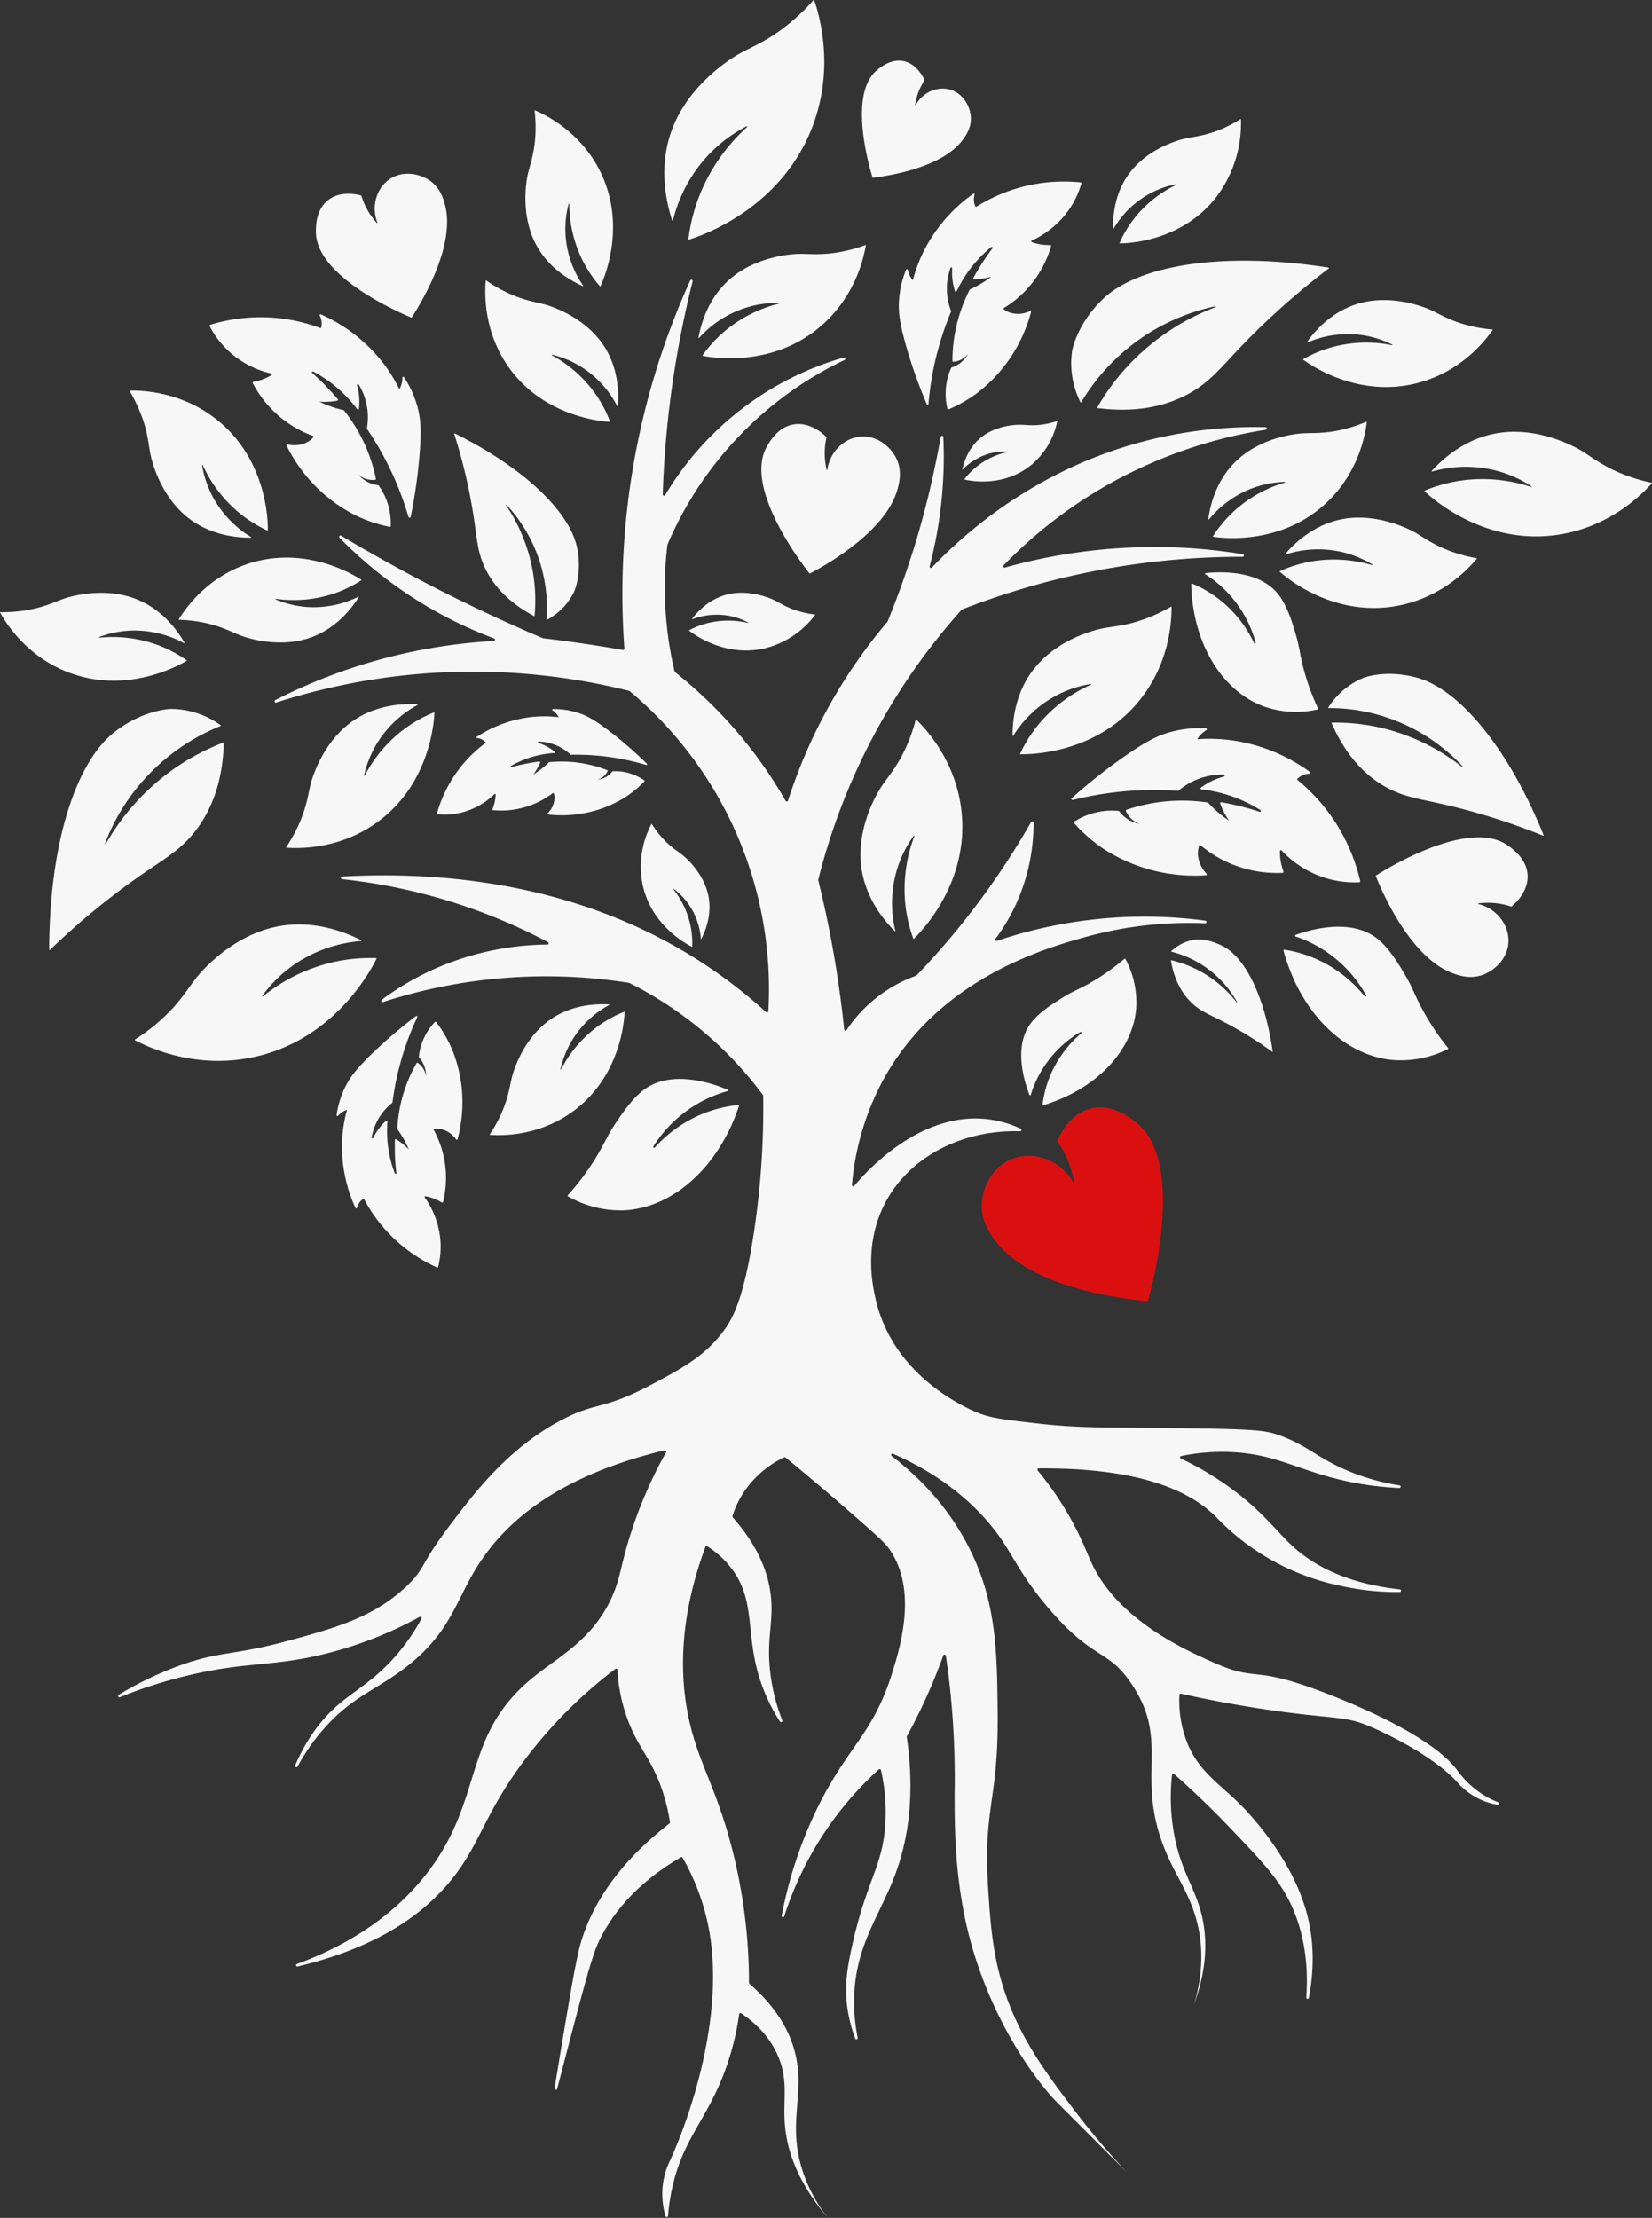 <svg xmlns="http://www.w3.org/2000/svg" viewBox="0 0 690.59 926.71"><rect x="0" y="0" width="690.59" height="926.71" fill="#333333" stroke="none"/><defs><style>.cls-1{fill:#f7f7f7;}.cls-2{fill:#da1010;}</style></defs><g id="Tree_Outline" data-name="Tree Outline"><path class="cls-1" d="M201.11,741.93a.55.55,0,0,0,.49,1,200,200,0,0,1,29.9-9.42c22.46-5.17,33.07-3.49,53-8a165.58,165.58,0,0,0,42.39-16.12.55.55,0,0,1,.75.74,86.36,86.36,0,0,1-8.14,12.38c-9.67,12.27-18.85,17-26,23-5.94,5-13,12.81-18.65,25.87a.55.55,0,0,0,1,.5A86.58,86.58,0,0,1,286.5,756.5c12.78-14.68,23.57-16.82,37-28,18-15,18.7-27.9,30-44,10.81-15.41,31.59-34.12,75.76-44.71a.56.56,0,0,1,.62.81,183.36,183.36,0,0,0-15.38,35.9c-3.67,12-3.74,16.49-7,24-7.88,18.14-22.08,25.17-33,34-31.29,25.29-19.57,52.28-47,85-9.36,11.17-25,25-52.05,35a.55.55,0,0,0,.31,1c36.59-8.66,55.32-24.39,65.74-38,10.88-14.24,12.95-26.52,29-48a194.57,194.57,0,0,1,38.19-38.38.54.54,0,0,1,.87.41,69.44,69.44,0,0,0,6.94,27c3.8,7.62,8.38,12.89,12,24a76.67,76.67,0,0,1,3,12.69.56.56,0,0,1-.22.51c-24.17,18.69-33,36.89-36.74,48.8-1.95,6.21-4,18.22-8,42-1.25,7.42-2.34,14.1-3.25,19.79a.55.55,0,0,0,1.08.23c1.25-4.79,2.64-10.17,4.17-16,9.65-37,11.37-42.46,15-49,4.61-8.31,13.64-20.7,32.5-31.71a.57.57,0,0,1,.78.21,96.38,96.38,0,0,1,10.72,28.5c8.57,42.93-13.41,92.51-16,98a32.18,32.18,0,0,0-3,10,33.22,33.22,0,0,0,1.09,13.21.55.55,0,0,0,1.08-.11,84.82,84.82,0,0,1,1.83-12.1c4.41-19.49,13.54-27.33,21-46a112.36,112.36,0,0,0,6.88-26.12.56.56,0,0,1,.85-.4c5,3.38,11.48,8.94,15.27,17.52,4.63,10.48,2.15,18.48,3,29,.76,9.43,4.38,23,18,39a63.85,63.85,0,0,1-11-21c-5.93-19.85,1.85-31.44-3-49-2-7.24-6.64-17.31-18.81-27.84a.53.53,0,0,1-.19-.4,226.17,226.17,0,0,0-7-55.76c-7.11-27.83-15.33-37.54-19-59-2.55-14.9-3.25-37.47,7.76-67.35a.56.56,0,0,1,.82-.29,38.83,38.83,0,0,1,10.42,9.64c10.6,14.38,4.73,28.66,13,50a74.71,74.71,0,0,0,6.89,13.5.55.55,0,0,0,1-.48,81,81,0,0,1-4.88-19c-2-15.16,1.59-22.1,0-34-1-7.69-4.4-18.88-15.79-31.76a.55.55,0,0,1-.12-.53,39.6,39.6,0,0,1,3.91-8.71,42.07,42.07,0,0,1,17.69-15.85.56.56,0,0,1,.59.08C494,654.4,505.37,664.29,513.5,671.5c6.94,6.16,8.37,7.59,10,10,11.31,16.74,4.48,39.81,1,51-8.09,26-18.3,30.45-31,56a178.4,178.4,0,0,0-15.28,45.73.55.55,0,0,0,1.07.27,140.52,140.52,0,0,1,39.51-61.37.56.56,0,0,1,.91.3,79.47,79.47,0,0,1,1.79,23.07c-1.28,17.73-7.9,23-14,51-2.15,9.84-2.9,16.38-2,24a60.32,60.32,0,0,0,3.41,14,.55.55,0,0,0,1.06-.3,75.07,75.07,0,0,1-1.47-16.73c.56-21.76,10.62-34.13,17-51,4.64-12.26,8.91-31.08,5-57.82a.57.57,0,0,1,.05-.34A248.36,248.36,0,0,0,541.5,736.5q2.34-5.61,4.27-11a.55.55,0,0,1,1.06.1c.5,3.33,1.1,7.72,1.67,12.85a359.94,359.94,0,0,1,2,45c0,13.69,0,35.43,6,59,8.71,34.08,27,59.87,37,70l15,15,14,14a321.68,321.68,0,0,1-22-26c-9.4-12.38-18.34-24.16-25-39-8.67-19.34-9.86-35.86-11-54-2.09-33.31,4.27-36.17,4-72-.2-26.21-.56-46.28-11-68-9.35-19.45-23-32.41-33.34-40.3a.55.55,0,0,1,.55-.94c18,7.86,29.51,17.55,36.79,25.24,12.91,13.63,13,21.29,28,39,19.23,22.66,24.8,16.79,35,32,17.46,26-.91,40.12,17,76,4.59,9.2,11,18.66,12,34a65.86,65.86,0,0,1-3,24c5.63-15.08,5.28-26.48,4-34-2.35-13.76-8.71-19.65-12-36a85.36,85.36,0,0,1-1.12-26,.55.55,0,0,1,.91-.36c5.88,5.17,14,12.69,23.21,22.31,12.8,13.42,19.19,20.13,24,29,3.62,6.68,9.54,20.46,8,42a.55.55,0,0,0,1.09.14c3.21-16.75.89-29.12-1.11-36.19-6.72-23.7-25.47-42.51-28-45-9.2-9-17.28-13.78-22-26a48,48,0,0,1-3-19.35.54.54,0,0,1,.66-.51c8.58,1.91,21.48,4.55,37.37,6.86,27.68,4,30.82,2.18,42,7,2.4,1,25,10.93,36,23a29.51,29.51,0,0,0,9,7,28.39,28.39,0,0,0,7.86,2.54.55.55,0,0,0,.29-1.06,36.62,36.62,0,0,1-5.15-2.48,39.33,39.33,0,0,1-12-11c-12.12-16.17-52.17-31.17-60-34-26.26-9.5-23.55-2.76-42-11-12.12-5.41-40.07-17.89-51-42-2.21-4.87-5.68-14.54-14-27a135,135,0,0,0-8.26-11.11.55.55,0,0,1,.44-.9c43.21-.32,63.43,9.85,73.82,20a99.41,99.41,0,0,0,52,29A107.11,107.11,0,0,0,736.56,699a.55.55,0,0,0,0-1.1c-23.4-2.61-36.89-10.71-45.1-18.36-6.74-6.28-12.86-15-27-25A127,127,0,0,0,645,643.19a.55.55,0,0,1,.12-1,85.66,85.66,0,0,1,21.38-1.65c17.33.86,26.3,6.73,43,11a132.33,132.33,0,0,0,26.85,4,.55.55,0,0,0,.13-1.1,93.26,93.26,0,0,1-21-5.85c-13.24-5.44-17.2-10.72-29-15-5.69-2.07-9.63-2.6-38-3-34.59-.48-44.37.1-63-2-12.54-1.41-18.81-2.12-24-4-2.45-.89-36.19-13.77-44-48-1.2-5.24-5.45-23.91,5-42s31.86-28.81,55.4-28.12a.56.56,0,0,0,.25-1.06,45.29,45.29,0,0,0-12.65-3.82c-28.26-4.12-51.18,20.82-56.88,27.63a.55.55,0,0,1-1-.4A111.43,111.43,0,0,1,521.5,483.5c23.37-41.14,67.06-53.49,83-58a162.63,162.63,0,0,1,50.68-5.92.55.55,0,0,0,.1-1.1,193.14,193.14,0,0,0-87.08,8.44.55.55,0,0,1-.62-.85,80.2,80.2,0,0,0,9.92-17.57,81.72,81.72,0,0,0,6-31,.55.55,0,0,0-1-.27,325.94,325.94,0,0,1-47.91,64.14.57.57,0,0,1-.21.13,58.94,58.94,0,0,0-19.88,12,58.32,58.32,0,0,0-9.16,10.7.55.55,0,0,1-1-.25c-.93-9-2.18-18.53-3.84-28.45-2-12.07-4.4-23.38-7-33.87a.57.57,0,0,1,0-.26A265.48,265.48,0,0,1,553.41,288.6a.51.51,0,0,1,.21-.15,321.46,321.46,0,0,1,117.21-22,.55.55,0,0,0,.09-1.1,229.82,229.82,0,0,0-28.42-2.83,232.54,232.54,0,0,0-71,8.45.56.56,0,0,1-.55-.92A194.47,194.47,0,0,1,607.5,240.5a196.47,196.47,0,0,1,73-27.13.55.55,0,0,0-.09-1.1,184.4,184.4,0,0,0-51.93,6.23C584.08,230.44,555,256.28,541,270.93a.55.55,0,0,1-.93-.53,181.25,181.25,0,0,0,5.72-54,.55.55,0,0,0-1.09-.08c-2,11.18-4.6,23.32-8.19,36.19a376.59,376.59,0,0,1-14,40.92.6.6,0,0,1-.09.15,219.49,219.49,0,0,0-41.56,74.74.54.54,0,0,1-1,.11,187.2,187.2,0,0,0-46.24-53.8.48.48,0,0,1-.19-.31,152.51,152.51,0,0,1-4-39.81c.15-4.53.5-8.84,1-12.92a.83.83,0,0,1,0-.15,151,151,0,0,1,74.13-77.27.55.55,0,0,0-.4-1,128.08,128.08,0,0,0-74.67,57.51.55.55,0,0,1-1-.3c.38-11.77,1.28-24.43,2.93-37.84A424.6,424.6,0,0,1,441,151.29a.55.55,0,0,0-1-.36A316.59,316.59,0,0,0,412.45,304.8a.55.55,0,0,1-.64.58q-5.56-1-11.31-1.88-11.24-1.75-21.92-3l-.15,0q-16.94-7.17-34.93-16c-17.86-8.78-34.34-17.84-49.46-26.87a.55.55,0,0,0-.67.86A178.1,178.1,0,0,0,358,300.57a.55.55,0,0,1-.16,1.06,228,228,0,0,0-91.36,24.72.55.55,0,0,0,.43,1,269,269,0,0,1,147.5-4.89.65.65,0,0,1,.22.11,162.17,162.17,0,0,1,58,133.77.55.55,0,0,1-.92.37A209.43,209.43,0,0,0,451.5,440.5c-55-38.9-117.5-42.61-157-40.46a.55.55,0,0,0,0,1.1,237.46,237.46,0,0,1,86.06,26.33.55.55,0,0,1-.25,1,118.87,118.87,0,0,0-46.82,10,116.79,116.79,0,0,0-22.37,13,.55.55,0,0,0,.5,1,221.45,221.45,0,0,1,102.78-8,.48.48,0,0,1,.17.05,157.49,157.49,0,0,1,55.81,46.82.54.54,0,0,1,.11.32,348.18,348.18,0,0,1-4,57.82c-4.27,27.69-9,35.81-13,41-7.86,10.26-17.49,15.37-30,22-20.45,10.84-22.74,6.8-38,15-22.18,11.92-36.16,30.56-47,45-11.59,15.45-9.21,16.58-17,24-13.7,13-29.41,17.42-50,23-23.26,6.31-28.6,4-47,11A145.25,145.25,0,0,0,201.11,741.93Z" transform="translate(-151.44 -33.79)"/></g><g id="Leaves"><g id="Lime_Green" data-name="Lime Green"><path class="cls-1" d="M455.49,489.77a.36.36,0,0,0,.05-.68c-5.41-2.27-22.29-8.45-34-.59-5.43,3.63-9.9,10.35-13,15-3.67,5.52-4.24,7.86-8,14a106.26,106.26,0,0,1-11.69,15.65.37.37,0,0,0,.09.57,44.21,44.21,0,0,0,23.6,5.78C433,538.4,452,521.18,460.32,496a.37.37,0,0,0-.38-.49,54.19,54.19,0,0,0-15.44,3.95,54.88,54.88,0,0,0-19.37,13.86.37.37,0,0,1-.58-.44,53.46,53.46,0,0,1,30.94-23.15Z" transform="translate(-151.44 -33.79)"/><path class="cls-1" d="M582.36,491.26a.31.31,0,0,1-.59,0c-1.84-4.73-6.81-19.49.26-29.49,3.26-4.62,9.19-8.35,13.28-10.93,4.86-3.05,6.9-3.49,12.31-6.61a92.78,92.78,0,0,0,13.82-9.77.31.31,0,0,1,.49.08,38.38,38.38,0,0,1,4.47,20.58c-1.41,17.76-16.75,33.8-38.71,40.44a.32.32,0,0,1-.42-.34A46.8,46.8,0,0,1,591,482a47.48,47.48,0,0,1,12.44-16.47.32.32,0,0,0-.37-.51,46.37,46.37,0,0,0-20.75,26.28Z" transform="translate(-151.44 -33.79)"/><path class="cls-1" d="M688.9,265.47a.14.14,0,0,1-.15-.23c3.7-4.31,12.06-12.62,24.67-14.68,14.7-2.39,28,4.88,29.24,5.55,4.11,2.31,7.88,5.37,15.49,8.13a63.79,63.79,0,0,0,10.55,2.81.13.13,0,0,1,.08.22c-3.47,4.14-14.57,16.17-33.17,19.65-26.43,4.93-46.09-11.48-49.18-14.21a.14.14,0,0,1,0-.23,54.1,54.1,0,0,1,12.75-4,56.06,56.06,0,0,1,25.84,1.45.14.14,0,0,0,.11-.26,43.25,43.25,0,0,0-13-5.28A44.44,44.44,0,0,0,688.9,265.47Z" transform="translate(-151.44 -33.79)"/><path class="cls-1" d="M302.52,115.57a.11.11,0,0,0-.08-.09c-1.3-.37-8.61-2.25-13.94,2-4.91,3.94-5,10.56-5,13-.18,19.37,37,34.78,39.91,36a.11.11,0,0,0,.15-.05c2.9-4.47,18.54-29.21,13.94-46.91-.6-2.33-1.86-6.91-6-10s-11.36-4.69-17-1-8,11.39-5.28,18.33a.13.13,0,0,1-.21.14,29.15,29.15,0,0,1-4.51-6.47A29.62,29.62,0,0,1,302.52,115.57Z" transform="translate(-151.44 -33.79)"/><path class="cls-1" d="M537.92,67.35a.09.09,0,0,0,0-.1c-.45-1-3.13-6.76-8.73-7.92-5.17-1.07-9.48,2.42-11.06,3.7-12.61,10.22-2.74,42.42-1.93,44.94a.1.1,0,0,0,.11.08c4.44-.52,28.74-3.61,37.72-16,1.18-1.64,3.47-4.89,3.26-9.21s-3-9.83-8.43-11.51-11.62.91-14.65,6.37a.11.11,0,0,1-.2-.06,24.43,24.43,0,0,1,1.77-6.36A24.9,24.9,0,0,1,537.92,67.35Z" transform="translate(-151.44 -33.79)"/><path class="cls-1" d="M783.16,412.58a.12.12,0,0,0,.13,0c1.11-.9,7.18-6.05,6.73-13.25-.41-6.63-6.09-10.71-8.18-12.22-16.6-11.93-52.48,10.76-55.28,12.57a.13.13,0,0,0,0,.16c2.1,5.23,13.93,33.75,32,40.55,2.37.89,7.09,2.59,12.27.9s11-6.95,11.2-14.06-5-13.82-12.61-15.7a.14.14,0,0,1,0-.27,30.84,30.84,0,0,1,13.78,1.34Z" transform="translate(-151.44 -33.79)"/><path class="cls-1" d="M496.92,216.53c0-.05,0-.09,0-.12-1-1-6.66-6.45-13.69-5.3-6.47,1.06-9.92,7-11.19,9.24-10.09,17.5,15.76,50.51,17.82,53.08a.13.13,0,0,0,.16,0c4.93-2.58,31.79-17,36.68-35.46.64-2.42,1.85-7.23-.33-12.15s-7.91-10.07-14.92-9.61-13.1,6.25-14.18,13.94a.14.14,0,0,1-.27,0,30.77,30.77,0,0,1-.05-13.68Z" transform="translate(-151.44 -33.79)"/></g><g id="Green"><path class="cls-1" d="M406.09,453.72a.13.13,0,0,0,0-.25c-5.23-.29-16.11-.05-25.54,7-11,8.25-14.68,21.78-15,23-1.09,4.22-1.47,8.68-4.5,15.5a57.29,57.29,0,0,1-4.88,8.82.13.13,0,0,0,.1.2c5,.33,20.07.63,34.28-9.52,20.18-14.42,21.83-38,22-41.8a.13.13,0,0,0-.18-.13,50.9,50.9,0,0,0-10.81,5.93A51.79,51.79,0,0,0,386,480.62a.13.13,0,0,1-.25-.09,40.22,40.22,0,0,1,4.8-12A41.07,41.07,0,0,1,406.09,453.72Z" transform="translate(-151.44 -33.79)"/><path class="cls-1" d="M421.61,353.44a.29.29,0,0,0,.28-.49A163.75,163.75,0,0,0,405.81,339c-5.82-4.41-9.16-6.3-13.25-7.54a33.07,33.07,0,0,0-10-1.4.29.29,0,0,0-.15.54,7.82,7.82,0,0,1,2.61,2.85,50.55,50.55,0,0,0-10.41-.17,52.4,52.4,0,0,0-23.84,8.37.29.29,0,0,0,.12.54,5.26,5.26,0,0,1,1.75.45,5.43,5.43,0,0,1,1.72,1.2.28.28,0,0,1,0,.43,55.12,55.12,0,0,0-9.61,9.08,55.8,55.8,0,0,0-10.65,20.33.27.27,0,0,0,.25.36,29.82,29.82,0,0,0,9.94-.71,30.47,30.47,0,0,0,13.85-7.72.29.29,0,0,1,.49.22,17,17,0,0,1-1.35,6.08.28.28,0,0,0,.23.4,35.61,35.61,0,0,0,25-7.11.29.29,0,0,1,.45.16,7.27,7.27,0,0,1,.26,2.13,9.06,9.06,0,0,1-2.88,6.14.29.29,0,0,0,.17.5,52.35,52.35,0,0,0,8.94.22,49.88,49.88,0,0,0,22.35-6.82,46.25,46.25,0,0,0,9-7.2.29.29,0,0,0,0-.45,21.54,21.54,0,0,0-8.95-3.61,21.18,21.18,0,0,0-4.23-.22.27.27,0,0,0-.21.1,9.24,9.24,0,0,1-2.21,2,9.6,9.6,0,0,1-4.1,1.48,6.93,6.93,0,0,0,2.41-1.22,7.07,7.07,0,0,0,1.93-2.41.29.29,0,0,0-.15-.4,52.27,52.27,0,0,0-24.24-3.34.25.25,0,0,0-.17.08c-.67.65-1.41,1.33-2.22,2a35.51,35.51,0,0,1-4.33,3.09,21.22,21.22,0,0,0,1.79-2.71,22.25,22.25,0,0,0,1.13-2.33.29.29,0,0,0-.31-.4c-1.47.18-3,.41-4.59.7-2.5.46-4.84,1-7,1.61a.29.29,0,0,1-.22-.53,41.56,41.56,0,0,1,5.29-2.52,42.36,42.36,0,0,1,12.7-2.83.29.29,0,0,0,.16-.52,19.76,19.76,0,0,0-2.36-1.69,20.75,20.75,0,0,0-4.42-2,.29.29,0,0,1,.09-.57,20.33,20.33,0,0,1,13.34,5.44.32.32,0,0,0,.2.08,100.47,100.47,0,0,1,16.48,1A102.43,102.43,0,0,1,421.61,353.44Z" transform="translate(-151.44 -33.79)"/><path class="cls-1" d="M322.36,249.86a.38.38,0,0,0,.73,0,210.26,210.26,0,0,0,3.81-27.12c.7-9.37.41-14.3-1.12-19.59a42.75,42.75,0,0,0-5.45-11.75.37.37,0,0,0-.68.22,10.8,10.8,0,0,1-.33,2.54,9.76,9.76,0,0,1-.93,2.28,64,64,0,0,0-7.1-11.37,67.37,67.37,0,0,0-25.71-19.92.37.37,0,0,0-.49.51,7.09,7.09,0,0,1,.73,2.2,7,7,0,0,1-.09,2.7.37.37,0,0,1-.49.27,70.62,70.62,0,0,0-16.53-4,71.76,71.76,0,0,0-29.42,2.69.37.37,0,0,0-.22.53,38.33,38.33,0,0,0,7.72,10.24,39.26,39.26,0,0,0,18,9.57.38.38,0,0,1,.11.69,21.51,21.51,0,0,1-7.51,2.78.38.38,0,0,0-.28.54,46,46,0,0,0,25.17,22.06.38.38,0,0,1,.16.6,10,10,0,0,1-2.13,1.77,11.59,11.59,0,0,1-8.65,1.17.37.37,0,0,0-.42.53,65.83,65.83,0,0,0,6,9.82,64.14,64.14,0,0,0,23,19.39,59.14,59.14,0,0,0,14.09,4.72.37.37,0,0,0,.46-.35,27.76,27.76,0,0,0-2.35-12.2,27.24,27.24,0,0,0-2.73-4.72.33.33,0,0,0-.25-.15,12.22,12.22,0,0,1-3.68-1,12.59,12.59,0,0,1-4.48-3.4,9.13,9.13,0,0,0,3,1.75,9,9,0,0,0,3.95.41.37.37,0,0,0,.32-.45,67.14,67.14,0,0,0-13.33-28.53.34.34,0,0,0-.21-.13c-1.17-.27-2.42-.59-3.71-1a44.94,44.94,0,0,1-6.37-2.53,27.11,27.11,0,0,0,4.18,0,24.92,24.92,0,0,0,3.31-.41.37.37,0,0,0,.22-.61c-1.23-1.46-2.55-3-4-4.47-2.24-2.38-4.48-4.53-6.64-6.46a.37.37,0,0,1,.42-.61,55.21,55.21,0,0,1,6.41,4,54.61,54.61,0,0,1,11.95,11.75.38.38,0,0,0,.68-.19,25.69,25.69,0,0,0-.78-9.89.38.38,0,0,1,.68-.3,26.22,26.22,0,0,1,3.45,18.22.36.36,0,0,0,0,.27,130.75,130.75,0,0,1,17.4,37Z" transform="translate(-151.44 -33.79)"/><path class="cls-1" d="M301.19,283.16a.14.14,0,0,1,.18.19c-2.87,4.55-9.54,13.49-21.05,17.17-13.43,4.29-26.93-.67-28.14-1.13-4.18-1.59-8.13-3.92-15.63-5.45a59.85,59.85,0,0,0-10.27-1.16.13.13,0,0,1-.11-.2c2.68-4.35,11.4-17.16,28.32-23,24.05-8.29,44.73,4.33,48,6.45a.14.14,0,0,1,0,.23,51.84,51.84,0,0,1-11.38,5.52A53.17,53.17,0,0,1,266.74,284a.14.14,0,0,0-.07.26,41.26,41.26,0,0,0,12.9,3.14A42.14,42.14,0,0,0,301.19,283.16Z" transform="translate(-151.44 -33.79)"/><path class="cls-1" d="M395.19,153.12a.14.14,0,0,1-.17.2c-4.93-2.19-14.77-7.54-20.07-18.46-6.18-12.73-3.18-26.85-2.9-28.12,1-4.38,2.74-8.64,3.19-16.31a61.23,61.23,0,0,0-.31-10.37.13.13,0,0,1,.18-.14c4.71,2,18.67,8.87,26.9,24.86,11.67,22.71,2.08,45.07.44,48.62a.13.13,0,0,1-.22,0,51.39,51.39,0,0,1-7.11-10.52,53.22,53.22,0,0,1-5.7-23.91.14.14,0,0,0-.27,0,41.41,41.41,0,0,0-1.28,13.27A42.31,42.31,0,0,0,395.19,153.12Z" transform="translate(-151.44 -33.79)"/><path class="cls-1" d="M655.32,273.86a.33.33,0,0,1,.14-.61c5.36-.56,21.85-1.49,30.09,8.55,3.8,4.64,6,11.74,7.44,16.65,1.76,5.83,1.63,8,3.3,14.45a98.41,98.41,0,0,0,6.11,16.88.33.33,0,0,1-.23.47A40.57,40.57,0,0,1,679.88,329c-17.77-6.44-29.86-26.63-30.48-51a.34.34,0,0,1,.47-.33,49.6,49.6,0,0,1,12.52,7.58,50.35,50.35,0,0,1,13.34,17.35.34.34,0,0,0,.63-.23,49.12,49.12,0,0,0-21-28.6Z" transform="translate(-151.44 -33.79)"/><path class="cls-1" d="M641.08,431.42a.1.1,0,0,1-.05-.16,18.27,18.27,0,0,1,9.91-4.85s5.68-.73,12.43,3.13c9.18,5.25,17,21.76,20.1,43.68a.09.09,0,0,1-.15.09,158.48,158.48,0,0,0-21.57-13.18c-5.45-2.74-8.94-4.07-12.56-7.7-5.38-5.38-7.41-12.19-8.27-17.33A.1.1,0,0,1,641,435a48.42,48.42,0,0,1,27.49,17.75c.08.09.23,0,.17-.1a43.45,43.45,0,0,0-27.62-21.22Z" transform="translate(-151.44 -33.79)"/></g><g id="Dark_Green" data-name="Dark Green"><path class="cls-1" d="M302.33,427a.18.18,0,0,0,.07-.35c-6.54-3.32-20.61-9.13-36.67-5.37-18.73,4.38-31.07,19.64-32.17,21-3.77,4.78-6.76,10.28-14.48,17.32a80.71,80.71,0,0,1-11.21,8.55.17.17,0,0,0,0,.31c6.19,3.22,25.36,12.12,49.27,7.1,34-7.12,49.35-36.39,51.7-41.17a.18.18,0,0,0-.16-.26,70.47,70.47,0,0,0-17.19,1.5,72.55,72.55,0,0,0-30.12,14.46.18.18,0,0,1-.26-.25A56.35,56.35,0,0,1,274,437.13,57.41,57.41,0,0,1,302.33,427Z" transform="translate(-151.44 -33.79)"/><path class="cls-1" d="M443.67,175a.14.14,0,0,1-.24-.12c1-5.57,4-16.94,13.85-25.06,11.45-9.46,26.6-9.92,28-9.94,4.71-.08,9.49.65,17.43-.81a62.61,62.61,0,0,0,10.5-2.89.13.13,0,0,1,.18.15c-.91,5.31-4.41,21.26-18.68,33.62-20.26,17.55-45.45,13.32-49.49,12.53a.14.14,0,0,1-.09-.22,54.37,54.37,0,0,1,9-9.86,56,56,0,0,1,23-11.76.14.14,0,0,0,0-.28,43.44,43.44,0,0,0-13.85,2A44.37,44.37,0,0,0,443.67,175Z" transform="translate(-151.44 -33.79)"/><path class="cls-1" d="M603.46,201.87a.19.19,0,0,1-.33,0,36,36,0,0,1-3.5-21.53s1.87-11.17,13-21.73c15.21-14.38,51-19.75,94.21-13a.2.2,0,0,1,.09.35,310.1,310.1,0,0,0-37.31,33.27c-8.32,8.75-12.83,14.58-21.77,19.36-13.29,7.09-27.34,7-37.56,5.72a.19.19,0,0,1-.14-.29,95.51,95.51,0,0,1,14.56-19.2,97.26,97.26,0,0,1,34.8-22.67.19.19,0,0,0-.1-.37,86,86,0,0,0-56,40.12Z" transform="translate(-151.44 -33.79)"/></g><g id="Blue"><path class="cls-1" d="M228.37,302.54a.14.14,0,0,0,.19-.19c-2.77-4.81-9.28-14.29-21-18.54-13.67-5-27.77-.4-29,0-4.36,1.47-8.53,3.72-16.32,5a61,61,0,0,1-10.63.78.14.14,0,0,0-.12.2c2.59,4.6,11.05,18.14,28.26,24.84,24.44,9.51,46.26-2.67,49.72-4.72a.14.14,0,0,0,0-.24,53.65,53.65,0,0,0-11.5-6.14,54.92,54.92,0,0,0-25-3.28.14.14,0,0,1-.06-.27,42.49,42.49,0,0,1,13.42-2.71A43.35,43.35,0,0,1,228.37,302.54Z" transform="translate(-151.44 -33.79)"/><path class="cls-1" d="M575,341.23a.15.15,0,0,1-.28-.07c0-6.08,1-18.63,9.88-29,10.29-12.15,26.18-15.48,27.61-15.76,5-1,10.13-1.11,18.23-4.14a67,67,0,0,0,10.52-5,.15.15,0,0,1,.23.13c0,5.77-.64,23.24-13.36,39-18,22.33-45.42,22.62-49.82,22.55a.16.16,0,0,1-.14-.22,58.08,58.08,0,0,1,7.6-12.09,59.88,59.88,0,0,1,22-16.73.15.15,0,0,0-.09-.29,46.39,46.39,0,0,0-14.23,4.72A47.52,47.52,0,0,0,575,341.23Z" transform="translate(-151.44 -33.79)"/><path class="cls-1" d="M698,176.88a.14.14,0,0,1-.17-.21c3.2-4.49,10.57-13.26,22.59-16.34,14-3.59,27.54,2.29,28.75,2.83,4.18,1.88,8.09,4.51,15.69,6.51a60.2,60.2,0,0,0,10.45,1.81.13.13,0,0,1,.1.21c-3,4.3-12.69,16.9-30.38,21.87-25.13,7.07-45.57-7.1-48.8-9.47a.14.14,0,0,1,0-.23,53.06,53.06,0,0,1,12-5,54.39,54.39,0,0,1,25.11-.84.14.14,0,0,0,.09-.26,42.1,42.1,0,0,0-13-4A43.08,43.08,0,0,0,698,176.88Z" transform="translate(-151.44 -33.79)"/><path class="cls-1" d="M553.87,230a.08.08,0,0,1-.13-.07c.67-3.08,2.57-9.35,8.2-13.67,6.56-5,15-5,15.76-5,2.62,0,5.26.54,9.71-.11a35.1,35.1,0,0,0,5.9-1.4.08.08,0,0,1,.1.09,32.19,32.19,0,0,1-11,18.33c-11.63,9.37-25.56,6.52-27.79,6a.08.08,0,0,1-.05-.12,30.4,30.4,0,0,1,5.19-5.31,31,31,0,0,1,13-6.09c.09,0,.08-.16,0-.16a23.92,23.92,0,0,0-7.75.84A24.68,24.68,0,0,0,553.87,230Z" transform="translate(-151.44 -33.79)"/></g><g id="Cyan"><path class="cls-1" d="M325.9,458.75a.35.35,0,0,0-.52-.42A192.54,192.54,0,0,0,306.5,474.5c-6.1,6-8.86,9.48-11,14a38.77,38.77,0,0,0-3.35,11.26.34.34,0,0,0,.6.26,9.74,9.74,0,0,1,1.75-1.52,8.83,8.83,0,0,1,2-1,59.13,59.13,0,0,0-2,12,61.18,61.18,0,0,0,5.53,29,.34.34,0,0,0,.64,0,6.5,6.5,0,0,1,2.51-3.72.34.34,0,0,1,.5.11,63.64,63.64,0,0,0,8.82,12.67,65,65,0,0,0,21.63,15.83.34.34,0,0,0,.47-.22,34.72,34.72,0,0,0,.9-11.61A35.65,35.65,0,0,0,329,534.16a.34.34,0,0,1,.35-.53,20.74,20.74,0,0,1,3.17.87,19.64,19.64,0,0,1,3.61,1.75.33.33,0,0,0,.5-.2,41.67,41.67,0,0,0-3.87-30.12.33.33,0,0,1,.25-.5,9,9,0,0,1,2.51.07,10.54,10.54,0,0,1,6.59,4.4.34.34,0,0,0,.61-.11,60,60,0,0,0,1.8-10.29,58.26,58.26,0,0,0-4-27,53.84,53.84,0,0,0-6.75-11.67.35.35,0,0,0-.53,0,24.67,24.67,0,0,0-6.71,14.56.31.31,0,0,0,.09.26,11.17,11.17,0,0,1,1.9,2.89,11.29,11.29,0,0,1,1,5,8.07,8.07,0,0,0-3.44-5.65.35.35,0,0,0-.49.11,61,61,0,0,0-8.06,27.42.3.3,0,0,0,.06.22c.64.88,1.29,1.85,1.93,2.9a41.37,41.37,0,0,1,2.81,5.54,25.27,25.27,0,0,0-2.81-2.54,24.93,24.93,0,0,0-2.5-1.71.35.35,0,0,0-.52.29c0,1.73,0,3.54,0,5.42.09,3,.33,5.77.64,8.38a.34.34,0,0,1-.65.16,48.42,48.42,0,0,1-2-6.54,49.67,49.67,0,0,1-1.08-15.16.34.34,0,0,0-.57-.28,23,23,0,0,0-5.4,7.2.35.35,0,0,1-.65-.21,23.73,23.73,0,0,1,8.6-14.47.3.3,0,0,0,.12-.21,117.24,117.24,0,0,1,4-18.87A119.08,119.08,0,0,1,325.9,458.75Z" transform="translate(-151.44 -33.79)"/><path class="cls-1" d="M539.56,202.56a.36.36,0,0,1-.7.11,205.76,205.76,0,0,1-8.86-25.1c-2.46-8.78-3.13-13.53-2.7-18.86a41.6,41.6,0,0,1,2.92-12.24.37.37,0,0,1,.7.08,9.76,9.76,0,0,0,.8,2.35,9.88,9.88,0,0,0,1.32,2,63.18,63.18,0,0,1,4.57-12.2,65.64,65.64,0,0,1,20.65-23.92.36.36,0,0,1,.56.39,7,7,0,0,0,.33,4.79.35.35,0,0,0,.52.16A68.86,68.86,0,0,1,603.17,110a.36.36,0,0,1,.31.46,37.16,37.16,0,0,1-5.38,11.24,38.11,38.11,0,0,1-15.32,12.59.36.36,0,0,0,0,.67,21.28,21.28,0,0,0,3.4.9,22,22,0,0,0,4.28.31.35.35,0,0,1,.37.45,44.58,44.58,0,0,1-19.72,25.86.36.36,0,0,0,0,.59,9.68,9.68,0,0,0,2.36,1.28,11.28,11.28,0,0,0,8.47-.55.37.37,0,0,1,.5.43,64.11,64.11,0,0,1-3.83,10.5,62.49,62.49,0,0,1-18.16,22.9A58.69,58.69,0,0,1,548,204.84a.38.38,0,0,1-.51-.25,27,27,0,0,1-.11-12.07,25.81,25.81,0,0,1,1.69-5,.35.35,0,0,1,.21-.2,11.83,11.83,0,0,0,3.31-1.66,12.31,12.31,0,0,0,3.61-4.1,8.6,8.6,0,0,1-6.22,3.39.35.35,0,0,1-.39-.36,64.75,64.75,0,0,1,.79-10.09,65.89,65.89,0,0,1,6.41-19.65.3.3,0,0,1,.17-.16c1.07-.48,2.19-1,3.34-1.66a44.66,44.66,0,0,0,5.58-3.64,26.44,26.44,0,0,1-4,.86,25.93,25.93,0,0,1-3.24.24.36.36,0,0,1-.32-.54c.89-1.63,1.86-3.31,2.92-5,1.68-2.7,3.39-5.17,5.08-7.43a.36.36,0,0,0-.52-.49,51.4,51.4,0,0,0-5.34,5,53,53,0,0,0-9.12,13.48.37.37,0,0,1-.68-.05,24.93,24.93,0,0,1-1.16-9.56.37.37,0,0,0-.71-.16,25.51,25.51,0,0,0,.23,18,.33.33,0,0,1,0,.26,126.77,126.77,0,0,0-9.44,38.58Z" transform="translate(-151.44 -33.79)"/><path class="cls-1" d="M444.43,426.12a.09.09,0,0,0,.17,0c1.71-3.3,4.7-10.41,2.85-18.56-2.15-9.5-9.82-15.8-10.52-16.36-2.41-1.93-5.19-3.47-8.72-7.4a40.49,40.49,0,0,1-4.29-5.71.09.09,0,0,0-.16,0A38,38,0,0,0,420,403.06c3.48,17.23,18.25,25.12,20.66,26.33a.1.1,0,0,0,.14-.08,35.9,35.9,0,0,0-.7-8.71,36.6,36.6,0,0,0-7.22-15.3c-.06-.09.05-.2.13-.14a28.4,28.4,0,0,1,6.39,6.59A29.09,29.09,0,0,1,444.43,426.12Z" transform="translate(-151.44 -33.79)"/><path class="cls-1" d="M256.39,258.2a.15.15,0,0,1-.07.27c-5.65,0-17.34-.86-27.08-9-11.37-9.49-14.58-24.25-14.85-25.58-.94-4.6-1.09-9.41-4-16.93a62.26,62.26,0,0,0-4.75-9.75.14.14,0,0,1,.12-.21c5.36-.08,21.62.44,36.34,12.16,20.89,16.64,21.34,42.09,21.31,46.19a.15.15,0,0,1-.2.13,54.51,54.51,0,0,1-11.3-7,55.74,55.74,0,0,1-15.71-20.36.14.14,0,0,0-.27.08,43.07,43.07,0,0,0,4.48,13.21A44.19,44.19,0,0,0,256.39,258.2Z" transform="translate(-151.44 -33.79)"/><path class="cls-1" d="M409.49,203.52a.14.14,0,0,0,.26-.05c.4-5.39.36-16.6-6.75-26.45-8.29-11.49-22.16-15.55-23.41-15.9-4.33-1.21-8.91-1.69-15.89-4.94a59.26,59.26,0,0,1-9-5.19.13.13,0,0,0-.21.09c-.43,5.12-1,20.67,9.15,35.51,14.47,21.07,38.73,23.22,42.64,23.47a.14.14,0,0,0,.14-.19,51.67,51.67,0,0,0-5.9-11.25,53.35,53.35,0,0,0-18.37-16.38c-.14-.07-.05-.28.1-.25a41.29,41.29,0,0,1,12.3,5.18A42.21,42.21,0,0,1,409.49,203.52Z" transform="translate(-151.44 -33.79)"/><path class="cls-1" d="M706.83,329.7a.16.16,0,0,1-.14-.26A31.79,31.79,0,0,1,721.47,317s9.35-3.66,22.47,0c17.85,5,38.21,29.77,52.78,65.74a.17.17,0,0,1-.22.22,275,275,0,0,0-42.3-13.23c-10.44-2.35-16.93-3.13-24.63-7.76-11.44-6.87-17.8-17.59-21.45-26a.17.17,0,0,1,.15-.24,85.13,85.13,0,0,1,21.24,2.33,86.49,86.49,0,0,1,33.09,16.16.17.17,0,0,0,.23-.24,76.17,76.17,0,0,0-56-24.33Z" transform="translate(-151.44 -33.79)"/><path class="cls-1" d="M693.05,425.12a.36.36,0,0,1,0-.68c5.47-2,22.51-7.17,33.72,1.24,5.18,3.88,9.25,10.77,12.07,15.54,3.34,5.66,3.78,8,7.17,14.29a106,106,0,0,0,10.73,16.12.36.36,0,0,1-.11.56A43.88,43.88,0,0,1,733,476.64c-20.27-2.18-38.12-20.25-45-45.57a.37.37,0,0,1,.4-.47,53.52,53.52,0,0,1,15.08,4.74,54.4,54.4,0,0,1,18.43,14.75.36.36,0,0,0,.6-.4,52.89,52.89,0,0,0-29.4-24.57Z" transform="translate(-151.44 -33.79)"/></g><g id="Beige"><path class="cls-1" d="M243.68,337.13a.19.19,0,0,0,0-.33A36,36,0,0,0,223,330s-11.33.11-23.5,9.5c-16.57,12.79-27.42,47.27-27.5,91.05a.2.2,0,0,0,.33.14A309.68,309.68,0,0,1,211,399c9.94-6.86,16.4-10.41,22.5-18.5,9.07-12,11.21-25.91,11.49-36.21a.19.19,0,0,0-.26-.19,95.83,95.83,0,0,0-21.23,11.4,97.47,97.47,0,0,0-27.81,30.86.19.19,0,0,1-.34-.16,85.94,85.94,0,0,1,48.33-49.07Z" transform="translate(-151.44 -33.79)"/><path class="cls-1" d="M617,129.31a.12.12,0,0,1-.23-.06c-.11-5,.48-15.32,7.51-24,8.2-10.19,21.18-13.26,22.35-13.52,4-.9,8.3-1.12,14.88-3.78A54.78,54.78,0,0,0,670,83.55a.12.12,0,0,1,.19.1,51,51,0,0,1-10.16,32.28c-14.36,18.72-36.83,19.53-40.45,19.56a.12.12,0,0,1-.11-.18,47.84,47.84,0,0,1,6-10.08A49.23,49.23,0,0,1,643.2,111a.13.13,0,0,0-.08-.24A38.08,38.08,0,0,0,631.53,115,39.08,39.08,0,0,0,617,129.31Z" transform="translate(-151.44 -33.79)"/></g><g id="Purple"><path class="cls-1" d="M599.83,368a.4.4,0,0,1-.36-.7A228.78,228.78,0,0,1,622.74,349c8.37-5.73,13.13-8.13,18.9-9.59a46.42,46.42,0,0,1,13.93-1.29.41.41,0,0,1,.17.76,10.65,10.65,0,0,0-2.18,1.69,10.82,10.82,0,0,0-1.64,2.1,69.68,69.68,0,0,1,14.48.46A72.76,72.76,0,0,1,699,356.33a.4.4,0,0,1-.21.73,7.54,7.54,0,0,0-2.45.52,7.86,7.86,0,0,0-2.47,1.54.4.4,0,0,0,0,.61A76.58,76.58,0,0,1,706.6,373a77.78,77.78,0,0,1,13.46,28.94.4.4,0,0,1-.37.5,41.76,41.76,0,0,1-13.77-1.65,42.4,42.4,0,0,1-18.73-11.64.41.41,0,0,0-.7.28,23.74,23.74,0,0,0,1.48,8.52.4.4,0,0,1-.35.55A49.64,49.64,0,0,1,653.34,387a.4.4,0,0,0-.64.18,10.92,10.92,0,0,0-.5,2.95,12.62,12.62,0,0,0,3.6,8.72.4.4,0,0,1-.27.68,71.16,71.16,0,0,1-12.43-.29,69.4,69.4,0,0,1-30.6-10.94,64.77,64.77,0,0,1-12.06-10.6.41.41,0,0,1,.07-.62,30,30,0,0,1,12.67-4.43,29.09,29.09,0,0,1,5.9,0,.39.39,0,0,1,.28.15,13,13,0,0,0,2.94,2.9,13.62,13.62,0,0,0,5.6,2.33,9.79,9.79,0,0,1-3.27-1.87,9.63,9.63,0,0,1-2.52-3.46.4.4,0,0,1,.24-.55,71.37,71.37,0,0,1,10.92-2.77,73.23,73.23,0,0,1,23-.27.35.35,0,0,1,.23.12c.88.95,1.86,1.94,2.94,2.93a50,50,0,0,0,5.82,4.57,30,30,0,0,1-2.31-3.87,31.14,31.14,0,0,1-1.42-3.32.41.41,0,0,1,.46-.54q3,.52,6.33,1.28c3.44.8,6.66,1.72,9.64,2.7a.4.4,0,0,0,.33-.73,58.62,58.62,0,0,0-24.63-8.62.41.41,0,0,1-.2-.73,28.21,28.21,0,0,1,3.4-2.18,27.57,27.57,0,0,1,6.27-2.46.41.41,0,0,0-.1-.8,28.19,28.19,0,0,0-9.44,1.39,28.51,28.51,0,0,0-9.45,5.28.35.35,0,0,1-.28.09,141.54,141.54,0,0,0-44,3.85Z" transform="translate(-151.44 -33.79)"/><path class="cls-1" d="M326,328.35a.14.14,0,0,0-.05-.27c-5.76-.32-17.71-.05-28.08,7.73-12.08,9.07-16.14,23.93-16.48,25.28-1.21,4.63-1.62,9.53-4.95,17a64.86,64.86,0,0,1-5.36,9.69.13.13,0,0,0,.11.21c5.46.37,22.06.71,37.67-10.45,22.18-15.86,24-41.77,24.18-45.94a.15.15,0,0,0-.2-.15A55.59,55.59,0,0,0,321,338a56.89,56.89,0,0,0-17.09,19.91.15.15,0,0,1-.27-.1,44.41,44.41,0,0,1,5.27-13.22A45.22,45.22,0,0,1,326,328.35Z" transform="translate(-151.44 -33.79)"/><path class="cls-1" d="M440.81,292.55a.09.09,0,0,1-.1-.14c2.21-2.91,7.27-8.56,15.29-10.36,9.35-2.09,18.2,2.08,19,2.47,2.73,1.33,5.26,3.15,10.25,4.63a40,40,0,0,0,6.88,1.41.08.08,0,0,1,.06.14,37.3,37.3,0,0,1-20.56,13.87c-16.79,4.16-30-5.64-32.12-7.28a.09.09,0,0,1,0-.15,35,35,0,0,1,8-3.05,36.2,36.2,0,0,1,16.65,0,.09.09,0,0,0,.06-.17,28,28,0,0,0-8.55-2.9A28.64,28.64,0,0,0,440.81,292.55Z" transform="translate(-151.44 -33.79)"/><path class="cls-1" d="M432.78,125.87a.19.19,0,0,1-.37,0c-2.4-7.4-6.14-23.08.45-39.26,7.69-18.87,25.69-29.26,27.32-30.17,5.63-3.16,11.89-5.38,20.53-12.29a86,86,0,0,0,10.8-10.31.18.18,0,0,1,.32.06c2.35,7,8.48,28.54-.73,52.73C478,121,444.86,132.25,439.47,133.92a.19.19,0,0,1-.25-.21A74.47,74.47,0,0,1,443.64,116a76.6,76.6,0,0,1,20.12-29.12.2.2,0,0,0-.23-.32A59.42,59.42,0,0,0,448.1,98,60.85,60.85,0,0,0,432.78,125.87Z" transform="translate(-151.44 -33.79)"/><path class="cls-1" d="M656.78,250.9a.14.14,0,0,1-.25-.1c.74-5.47,3.16-16.66,12.35-25,10.71-9.72,25.42-10.84,26.75-10.92,4.57-.29,9.26.2,16.91-1.57A61.1,61.1,0,0,0,722.62,210a.13.13,0,0,1,.19.14c-.65,5.2-3.34,20.87-16.65,33.53-18.92,18-43.61,15-47.57,14.41a.14.14,0,0,1-.1-.21,53.13,53.13,0,0,1,8.27-10,54.45,54.45,0,0,1,21.82-12.46.14.14,0,0,0,0-.27,42.09,42.09,0,0,0-13.39,2.56A43.2,43.2,0,0,0,656.78,250.9Z" transform="translate(-151.44 -33.79)"/></g><g id="Yellow"><path class="cls-1" d="M379.86,292.67a.13.13,0,0,0,.2.13,26.5,26.5,0,0,0,11.25-11.47s3.62-7.52,1.38-18.62c-3.05-15.11-22.29-33.52-51.19-47.84a.14.14,0,0,0-.2.17,227.63,227.63,0,0,1,8.33,35.88c1.29,8.8,1.54,14.22,4.89,20.89,5,9.91,13.47,15.85,20.18,19.4a.15.15,0,0,0,.21-.12,70.7,70.7,0,0,0-.61-17.74A71.8,71.8,0,0,0,363,244.92a.14.14,0,0,1,.22-.17,63.39,63.39,0,0,1,16.67,47.92Z" transform="translate(-151.44 -33.79)"/><path class="cls-1" d="M525.7,422.67a.15.15,0,0,1-.26.15c-4.46-4.46-12.94-14.41-14.14-28.54-1.4-16.46,7.78-30.6,8.62-31.86,2.91-4.36,6.61-8.27,10.3-16.45a69.09,69.09,0,0,0,4-11.43.15.15,0,0,1,.25-.08c4.28,4.2,16.65,17.5,18.91,38.37,3.22,29.65-16.61,50-19.88,53.19a.16.16,0,0,1-.26,0,60.46,60.46,0,0,1-3.35-14.45,62.24,62.24,0,0,1,3.81-28.45.16.16,0,0,0-.28-.15,48.23,48.23,0,0,0-6.95,13.93A49.39,49.39,0,0,0,525.7,422.67Z" transform="translate(-151.44 -33.79)"/><path class="cls-1" d="M750.11,230.82a.16.16,0,0,1-.16-.26c4.41-4.84,14.33-14.1,28.91-16,17-2.24,32.1,6.62,33.45,7.43,4.66,2.81,8.88,6.46,17.54,9.9a72.37,72.37,0,0,0,12,3.62.15.15,0,0,1,.09.26c-4.15,4.63-17.35,18.08-38.89,21.41-30.58,4.74-52.62-14.85-56.08-18.1a.16.16,0,0,1,0-.27,62.92,62.92,0,0,1,14.81-4.15,64.58,64.58,0,0,1,29.69,2.6.16.16,0,0,0,.13-.3,50,50,0,0,0-14.77-6.54A51.24,51.24,0,0,0,750.11,230.82Z" transform="translate(-151.44 -33.79)"/></g><path id="Red" class="cls-2" d="M593.4,510.64a.21.21,0,0,1,0-.17c.72-1.75,4.93-11.38,14.21-13.56,8.55-2,15.87,3.63,18.56,5.7,21.42,16.47,6.37,70.5,5.14,74.73a.18.18,0,0,1-.18.13c-7.42-.67-48-4.78-63.49-25.06-2-2.67-6-8-5.81-15.19.17-7.36,4.63-16.5,13.53-19.52s19.38,1,24.66,10a.18.18,0,0,0,.34-.11,40.84,40.84,0,0,0-3.23-10.52A40.3,40.3,0,0,0,593.4,510.64Z" transform="translate(-151.44 -33.79)"/></g></svg>